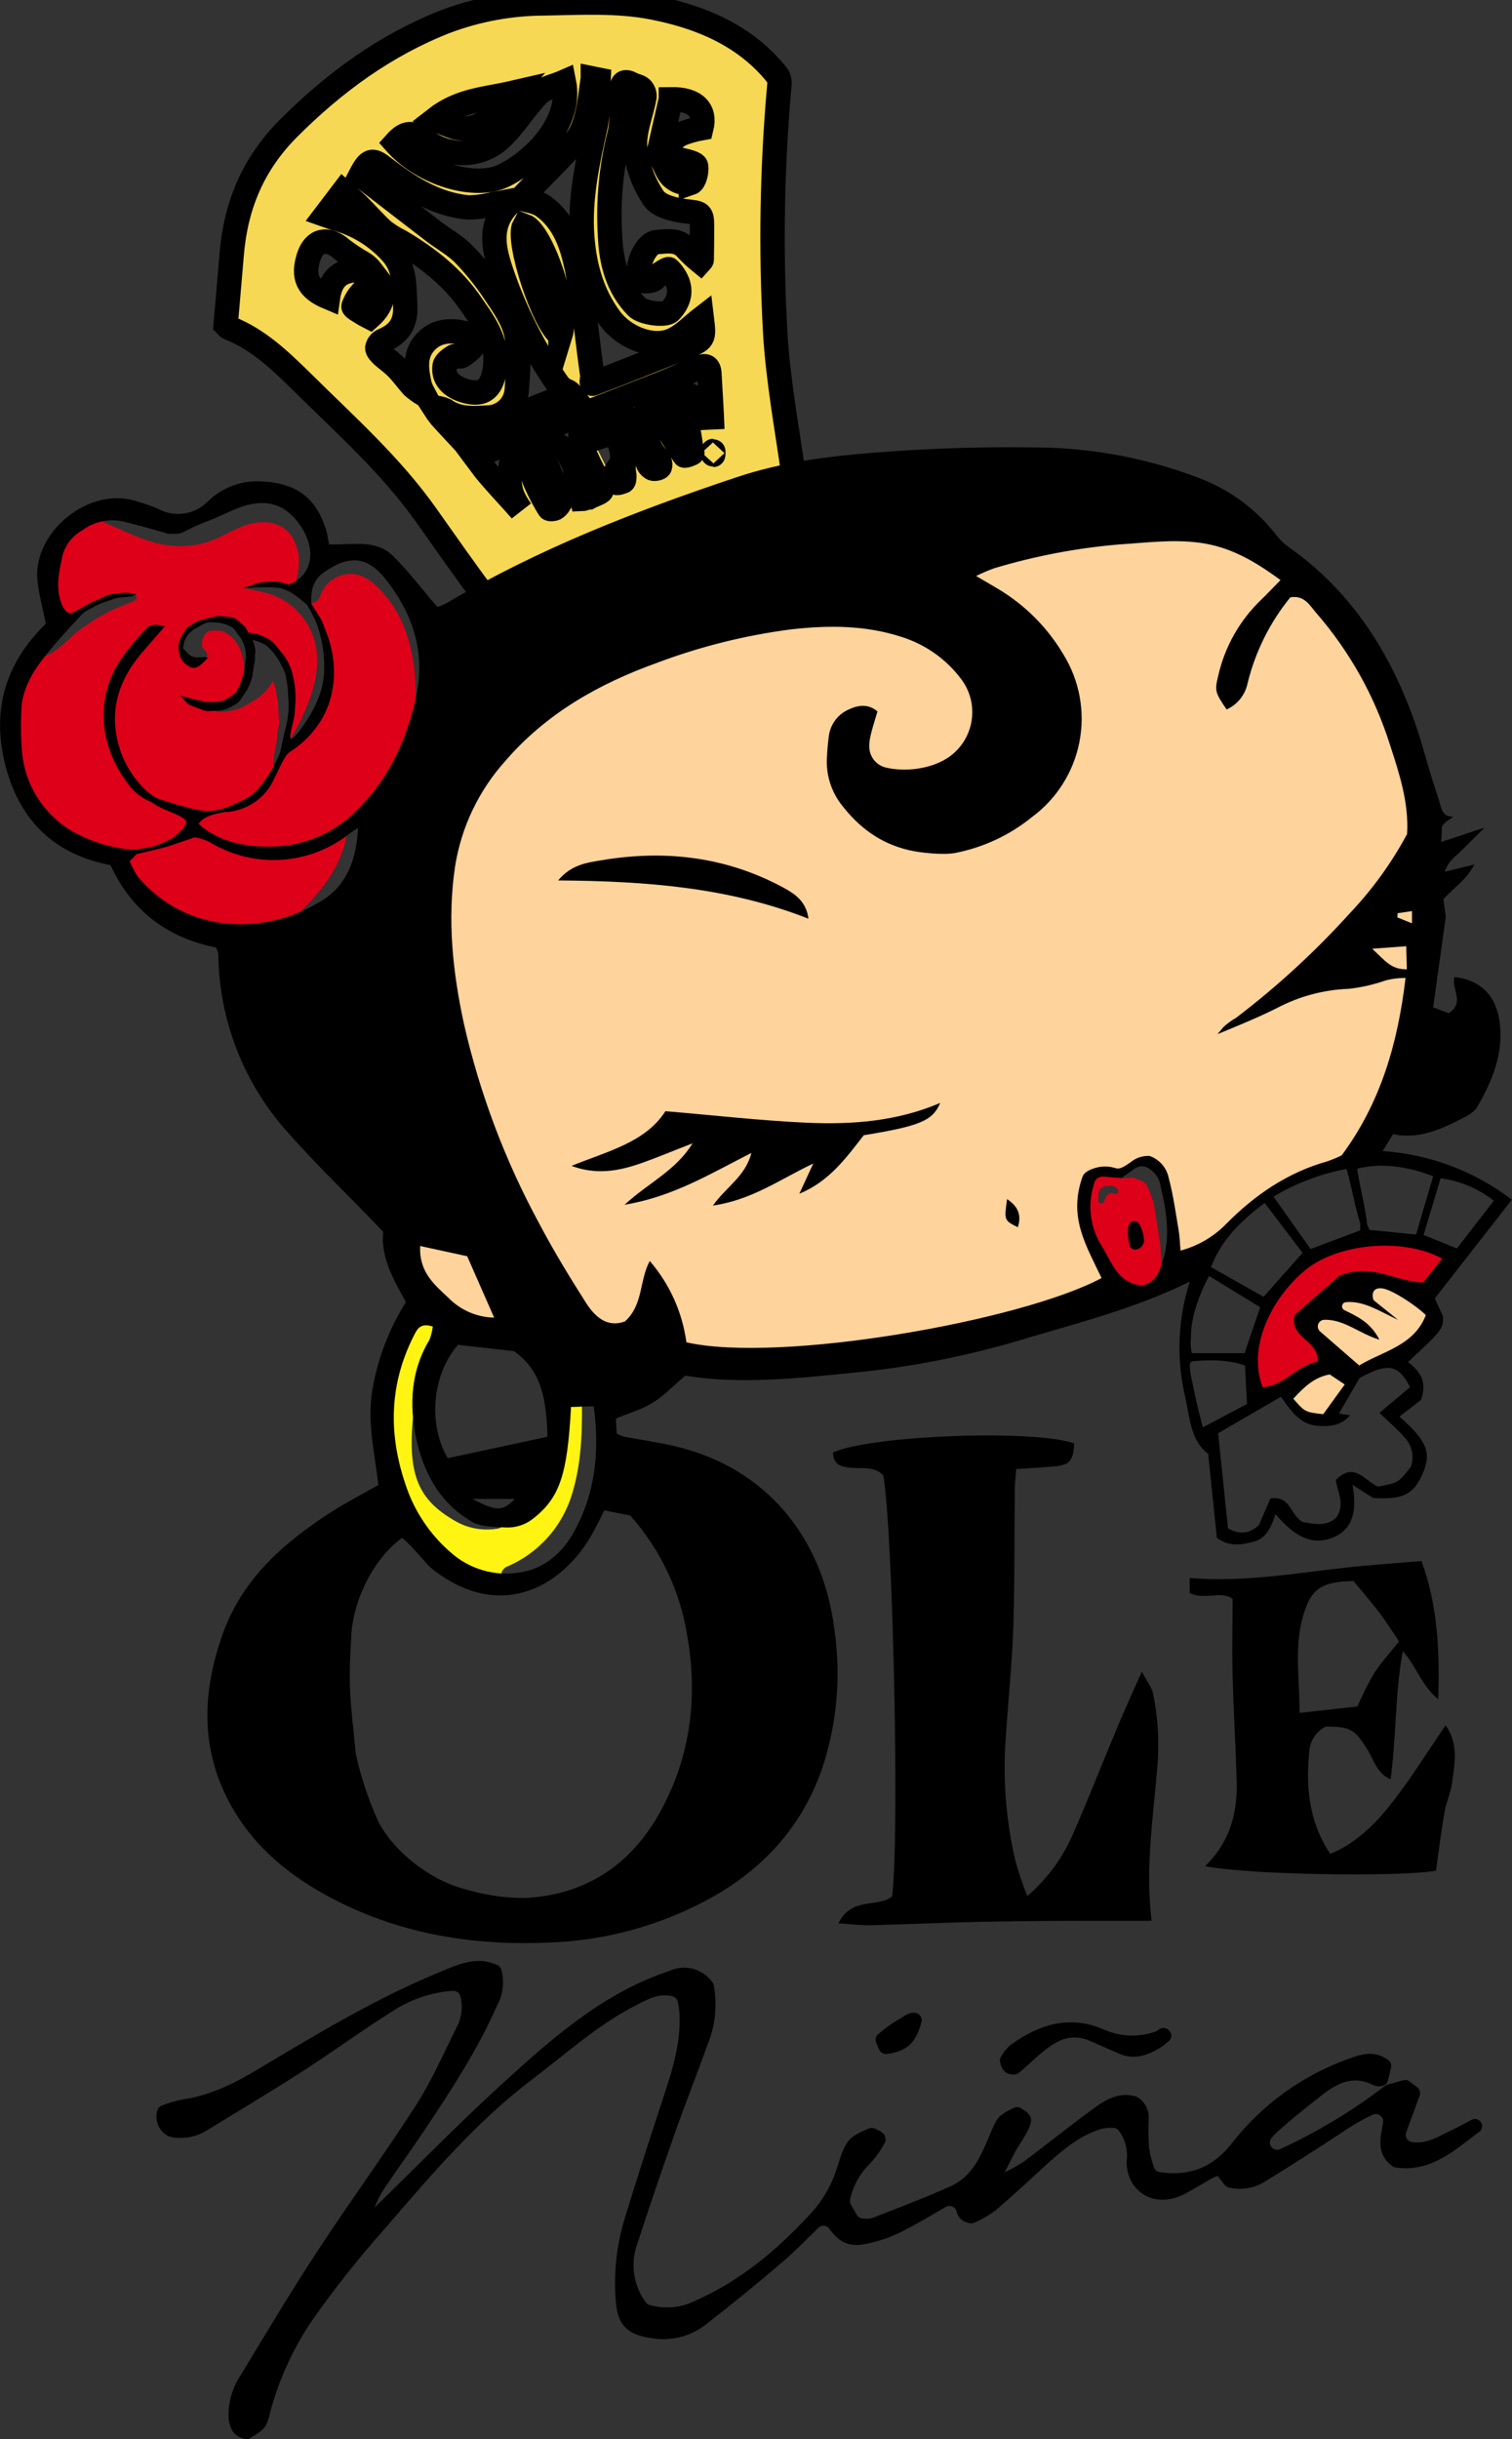 <svg width="62" height="100" viewBox="0 0 62 100" fill="none" xmlns="http://www.w3.org/2000/svg">
<rect x="0" y="0" width="62" height="100" fill="#333333" stroke="none"/>
<g clip-path="url(#clip0_42_135)">
<path d="M21.064 54.69H19.717L17.92 53.346L16.271 50.657L17.47 32.887L31.402 21.687L46.532 20.043L52.227 22.432L55.522 25.867L57.17 29.302L58.069 32.289L58.518 39.159L57.17 44.535L56.121 47.074L55.075 47.645L53.502 48.122L51.517 49.352L49.874 50.919L48.781 51.601L48.096 51.669L47.959 49.352L47.344 47.645L46.66 47.577L45.77 48.054L44.812 48.122L44.401 48.395L44.265 49.352L45.358 52.351L45.702 53.101L40.022 54.603L34.343 55.898L28.32 55.626L21.064 54.69Z" fill="#FED39C"/>
<path d="M52.763 56.846L54.214 56.099L54.435 55.661L53.377 54.299L53.818 53.509L55.844 52.501L58.001 53.027L58.883 53.948L58.573 54.738L57.253 55.661L55.624 56.274L54.524 58.074L54.083 58.249L53.159 57.854L52.763 56.846Z" fill="#FED39C"/>
<path d="M54.462 56.082L52.434 56.988L51.455 57.267L51.245 55.594L51.595 54.269L52.434 52.805L53.763 51.411L55.861 50.784L57.889 50.853L59.218 51.341L59.567 51.69L58.658 52.875H57.889L55.721 52.596L53.623 53.921L53.413 54.409L54.672 55.594L54.462 56.082Z" fill="#DE0018"/>
<path d="M47.624 51.755L47.577 51.05C47.577 50.999 47.42 49.994 47.336 49.483C47.276 49.171 47.169 48.87 47.018 48.591C46.891 48.38 46.723 48.39 46.505 48.289H46.492C46.472 48.288 46.453 48.284 46.435 48.276L45.916 48.319C45.752 48.203 45.55 48.154 45.352 48.183L45.14 48.076L44.896 48.209L44.702 48.342C44.549 48.418 44.591 48.606 44.553 48.764L44.466 49.102C44.466 49.134 44.443 49.525 44.441 49.552L44.485 49.863C44.483 49.921 44.49 49.979 44.504 50.036L44.814 51.164C44.826 51.211 44.845 51.255 44.869 51.297L45.625 52.607C45.682 52.699 45.765 52.772 45.863 52.818L46.149 52.962C46.23 53.002 46.321 53.023 46.412 53.02C46.503 53.018 46.593 52.994 46.672 52.949L47.249 52.63C47.318 52.593 47.378 52.541 47.425 52.479C47.473 52.417 47.507 52.345 47.524 52.269L47.607 51.914C47.62 51.862 47.625 51.809 47.624 51.755ZM45.81 48.925C45.8 48.935 45.788 48.943 45.775 48.948C45.762 48.953 45.748 48.956 45.734 48.956C45.721 48.956 45.707 48.953 45.694 48.948C45.681 48.943 45.669 48.935 45.659 48.925L45.647 48.914H45.63H45.594H45.558L45.515 48.927C45.498 48.94 45.505 48.927 45.515 48.927L45.494 48.937L45.456 48.959L45.439 48.969L45.42 48.988C45.407 48.988 45.397 49.011 45.386 49.022L45.371 49.039C45.354 49.064 45.341 49.09 45.327 49.115V49.134C45.327 49.134 45.297 49.214 45.303 49.178C45.295 49.213 45.279 49.246 45.257 49.273C45.257 49.322 45.197 49.337 45.147 49.339C45.118 49.338 45.092 49.327 45.072 49.307C45.052 49.288 45.041 49.261 45.041 49.233C45.033 49.138 45.033 49.041 45.041 48.946C45.053 48.859 45.095 48.778 45.159 48.718C45.228 48.658 45.314 48.623 45.405 48.616C45.425 48.615 45.445 48.615 45.464 48.616C45.481 48.614 45.498 48.614 45.515 48.616C45.578 48.614 45.641 48.627 45.699 48.654C45.756 48.68 45.806 48.719 45.846 48.769C45.853 48.78 45.857 48.792 45.859 48.805C45.861 48.819 45.86 48.832 45.856 48.844C45.854 48.86 45.849 48.874 45.841 48.887C45.833 48.9 45.822 48.912 45.81 48.92V48.925Z" fill="#DE0018"/>
<path d="M17.89 26.866L17.547 25.994C17.66 26.389 17.745 26.791 17.801 27.198L17.89 26.866Z" fill="#DE0018"/>
<path d="M13.296 22.996C13.521 22.865 13.768 22.773 14.025 22.724L13.711 22.701L13.397 22.631C13.366 22.665 13.331 22.695 13.293 22.722C13.298 22.815 13.298 22.905 13.296 22.996Z" fill="#DE0018"/>
<path d="M16 23.408L15.531 22.836L15.046 22.8C15.402 22.936 15.726 23.143 16 23.408Z" fill="#DE0018"/>
<path d="M17.034 28.751C17.104 27.289 16.792 25.603 15.826 24.45C15.438 23.987 14.927 23.47 14.273 23.535C14.015 23.558 13.769 23.655 13.566 23.814C13.362 23.974 13.21 24.189 13.126 24.433C13.103 24.522 13.049 24.6 12.975 24.654C12.9 24.707 12.809 24.734 12.717 24.729C12.925 24.995 13.09 25.292 13.207 25.609C13.508 26.391 13.63 28.277 12.783 29.644C12.639 29.875 11.778 30.504 11.92 30.278C12.579 29.182 13.145 27.79 12.98 26.651C12.906 26.114 12.679 25.609 12.325 25.197C11.972 24.785 11.507 24.483 10.986 24.327C10.725 24.26 10.236 24.152 10.015 24.116C9.966 24.116 11.852 23.856 12.293 24.327C12.294 24.289 12.3 24.252 12.31 24.215C12.239 24.169 12.185 24.102 12.156 24.022C12.127 23.943 12.126 23.856 12.151 23.776C12.182 23.666 12.207 23.555 12.225 23.442C12.225 23.417 12.225 23.391 12.238 23.366C12.251 23.341 12.238 23.349 12.238 23.341C12.238 23.279 12.251 23.218 12.255 23.157C12.262 23.023 12.262 22.888 12.255 22.753C12.221 22.648 12.195 22.54 12.177 22.43C12.158 22.397 12.143 22.362 12.13 22.327C11.78 21.336 10.744 21.245 9.901 21.596C9.324 21.83 8.9 22.139 8.265 22.287C6.451 22.709 5.264 21.746 3.634 21.165L2.456 21.828L1.984 23.172L2.331 25.658L0.848 27.942L0.504 30.419L1.244 32.974L2.66 34.317L4.681 35.056L5.953 36.869L9.39 38.684L11.793 38.293C11.63 38.276 11.498 38.081 11.655 37.946C12.927 36.909 14.075 35.623 14.266 33.933C14.27 33.873 14.297 33.818 14.341 33.779C14.386 33.739 14.444 33.718 14.504 33.721C14.535 33.698 14.572 33.684 14.611 33.681C14.65 33.678 14.689 33.686 14.724 33.703C14.759 33.721 14.788 33.747 14.809 33.78C14.829 33.813 14.84 33.851 14.841 33.89C14.872 34.833 14.453 35.764 13.934 36.533C13.476 37.215 12.829 37.697 12.204 38.223L12.289 38.208L14.243 36.73L16.398 32.363L16.523 31.902C16.473 31.852 16.438 31.79 16.421 31.721C16.404 31.653 16.407 31.581 16.428 31.514C16.773 30.63 16.977 29.698 17.034 28.751ZM5.544 24.598C5.534 24.614 5.519 24.627 5.501 24.634C5.12 24.796 4.726 24.942 4.357 25.132C4.03 25.31 3.713 25.508 3.41 25.724C2.871 26.087 2.477 26.649 1.863 26.896C1.742 26.945 1.689 26.761 1.793 26.7C1.801 26.635 1.822 26.573 1.854 26.516C1.869 26.497 1.886 26.482 1.901 26.463C1.896 26.452 1.892 26.441 1.892 26.429C1.891 26.417 1.893 26.405 1.896 26.394C1.9 26.383 1.907 26.372 1.915 26.363C1.923 26.355 1.932 26.347 1.943 26.343C1.994 26.317 2.043 26.288 2.092 26.26C2.14 26.233 2.183 26.178 2.232 26.14C2.562 25.675 2.982 25.282 3.467 24.982C3.993 24.679 4.572 24.478 5.173 24.388C5.2 24.383 5.228 24.389 5.251 24.403C5.302 24.39 5.351 24.376 5.404 24.365C5.421 24.362 5.438 24.363 5.454 24.368C5.47 24.373 5.485 24.383 5.497 24.395H5.523C5.546 24.398 5.567 24.41 5.583 24.427C5.599 24.443 5.609 24.465 5.611 24.488C5.613 24.511 5.608 24.534 5.596 24.554C5.584 24.574 5.565 24.589 5.544 24.598ZM11.715 30.738C11.708 30.764 11.697 30.789 11.681 30.81C11.665 30.831 11.644 30.849 11.621 30.862C11.598 30.875 11.572 30.884 11.546 30.887C11.519 30.89 11.492 30.888 11.467 30.88C11.441 31.034 11.429 31.189 11.416 31.343C11.415 31.37 11.404 31.397 11.384 31.417C11.364 31.436 11.338 31.448 11.31 31.448C11.282 31.448 11.255 31.437 11.235 31.417C11.215 31.398 11.204 31.371 11.204 31.343C11.216 31.085 11.254 30.828 11.316 30.578C11.345 30.418 11.366 30.256 11.378 30.094C11.395 29.952 11.42 29.811 11.452 29.672C11.409 29.34 11.433 29 11.378 28.67C11.354 28.535 11.331 28.402 11.302 28.269C11.279 28.146 11.241 28.026 11.187 27.912C11.019 28.235 10.766 28.506 10.456 28.698C10.399 28.732 10.339 28.761 10.28 28.791C9.88 29.075 9.393 29.212 8.903 29.177C8.767 29.177 8.767 28.966 8.903 28.966C8.989 28.971 9.076 28.971 9.163 28.966C9.151 28.953 9.142 28.938 9.137 28.921C9.133 28.903 9.133 28.885 9.138 28.868C9.143 28.851 9.152 28.836 9.164 28.823C9.177 28.811 9.193 28.802 9.21 28.797C9.242 28.797 9.271 28.776 9.301 28.765C9.513 28.52 9.814 28.343 9.981 28.047C9.991 28.03 10.005 28.017 10.023 28.008C10.04 27.999 10.06 27.995 10.079 27.996C10.099 27.998 10.117 28.005 10.133 28.016C10.149 28.028 10.161 28.044 10.168 28.062C10.214 27.971 10.254 27.876 10.286 27.779L10.299 27.722C10.267 27.735 10.233 27.741 10.198 27.738C10.164 27.735 10.131 27.724 10.102 27.705C10.073 27.687 10.049 27.662 10.032 27.632C10.015 27.602 10.006 27.568 10.005 27.534C10.03 26.94 9.829 26.3 9.301 25.966C9.251 25.934 9.198 25.906 9.142 25.884C9.112 25.873 9.08 25.865 9.049 25.859H9.006C8.899 25.847 8.791 25.847 8.684 25.859C8.634 25.864 8.583 25.872 8.534 25.884C8.449 25.946 8.381 26.028 8.335 26.123C8.287 26.239 8.273 26.366 8.292 26.49C8.292 26.49 8.292 26.49 8.292 26.503C8.316 26.541 8.337 26.579 8.362 26.617C8.388 26.655 8.362 26.638 8.362 26.647C8.408 26.665 8.446 26.698 8.469 26.74C8.493 26.782 8.502 26.832 8.493 26.88C8.485 26.928 8.46 26.971 8.423 27.003C8.386 27.035 8.339 27.053 8.29 27.054C8.092 27.064 7.896 27.011 7.729 26.904C7.672 26.904 7.618 26.882 7.579 26.843C7.539 26.803 7.517 26.749 7.517 26.693C7.517 26.587 7.517 26.482 7.517 26.374C7.525 26.234 7.571 26.099 7.65 25.983C7.675 25.948 7.709 25.92 7.748 25.901C7.767 25.876 7.784 25.852 7.805 25.829C7.991 25.606 8.25 25.457 8.536 25.407C8.753 25.372 8.975 25.38 9.189 25.43C9.207 25.426 9.226 25.427 9.244 25.432C9.262 25.438 9.279 25.447 9.293 25.459C9.482 25.51 9.659 25.598 9.814 25.717C9.969 25.836 10.098 25.985 10.195 26.154C10.202 26.131 10.216 26.111 10.235 26.097C10.254 26.082 10.277 26.075 10.301 26.075C10.325 26.075 10.348 26.082 10.368 26.097C10.387 26.111 10.401 26.131 10.407 26.154C10.418 26.182 10.422 26.212 10.433 26.239C10.444 26.233 10.457 26.23 10.471 26.23C10.484 26.23 10.497 26.233 10.509 26.239H10.522C10.534 26.228 10.548 26.221 10.564 26.218C10.579 26.215 10.596 26.217 10.611 26.222C10.668 26.242 10.724 26.268 10.776 26.3C10.855 26.327 10.937 26.347 11.02 26.359H11.073C11.109 26.36 11.145 26.37 11.176 26.389L11.219 26.421C11.239 26.44 11.255 26.464 11.266 26.49C11.277 26.516 11.283 26.544 11.282 26.573C11.282 26.6 11.276 26.628 11.265 26.653C11.265 26.653 11.265 26.653 11.265 26.67C11.266 26.678 11.266 26.685 11.265 26.693C11.457 26.845 11.604 27.047 11.689 27.276C11.702 27.272 11.716 27.271 11.729 27.273C11.743 27.274 11.756 27.278 11.768 27.284C11.779 27.291 11.79 27.3 11.798 27.31C11.807 27.321 11.813 27.333 11.816 27.346C11.832 27.38 11.838 27.418 11.833 27.455C11.829 27.492 11.815 27.527 11.793 27.557C11.816 27.637 11.837 27.716 11.857 27.792C11.858 27.798 11.858 27.804 11.857 27.811C11.876 27.885 11.891 27.959 11.903 28.022C11.993 28.476 12.002 28.942 11.929 29.399C11.893 29.632 11.825 29.855 11.8 30.09C11.789 30.308 11.761 30.525 11.715 30.738Z" fill="#DE0018"/>
<path d="M9.422 20.597L9.062 20.685L8.604 20.932C8.875 20.842 9.144 20.721 9.422 20.597Z" fill="#DE0018"/>
<path d="M20.6 64.821C20.544 64.724 20.528 64.609 20.557 64.501C20.586 64.393 20.656 64.301 20.753 64.244C21.407 63.972 21.991 63.557 22.462 63.029C22.933 62.502 23.279 61.875 23.474 61.196C23.881 59.846 23.883 58.408 23.857 57.007L23.183 56.468L22.94 57.197L22.899 58.777L22.656 60.678L21.069 62.218L20.751 62.269C20.748 62.36 20.716 62.447 20.66 62.518C20.604 62.589 20.527 62.64 20.439 62.664C19.861 62.771 19.263 62.679 18.744 62.402C16.977 61.422 16.625 60.262 17.036 57.222C17.055 57.079 17.248 57.026 17.373 57.011L18.013 54.32L17.239 53.792L16.589 54.523L15.978 55.579L15.491 58.699L15.775 60.279L16.623 62.508L18.127 64.09L19.399 64.696L20.696 64.937C20.657 64.904 20.625 64.865 20.6 64.821Z" fill="#FFF412"/>
<path d="M24.707 58.173C24.707 58.434 24.699 58.694 24.682 58.953C24.612 60.169 24.417 61.403 23.862 62.499C23.287 63.608 22.343 64.483 21.191 64.973C21.159 64.988 21.125 64.998 21.09 65.005L21.162 65.02L22.747 64.331L23.885 63.074L24.292 61.614L24.862 59.466L24.707 58.173Z" fill="#FFF412"/>
<path d="M18.581 61.283L17.858 60.157L17.504 58.179C17.265 58.921 17.472 59.76 17.879 60.442C18.068 60.757 18.305 61.04 18.581 61.283Z" fill="#FFF412"/>
<path d="M32.542 19.49C32.27 17.548 31.906 15.609 31.789 13.659C31.598 10.251 31.656 6.833 31.963 3.433C31.971 3.304 31.934 3.176 31.859 3.072C30.556 1.447 28.714 0.689 26.773 0.308C25.332 0.025 23.806 0.112 22.323 0.139C20.942 0.143 19.572 0.394 18.28 0.879C15.798 1.851 13.711 3.38 11.831 5.26C10.373 6.724 9.665 8.429 9.5 10.438C9.42 11.407 9.335 12.354 9.254 13.309C9.301 13.355 9.339 13.423 9.396 13.444C10.596 13.915 11.492 14.787 12.376 15.651C14.154 17.415 16.04 19.084 17.491 21.144C18.265 22.242 19.038 23.339 19.835 24.418C19.897 24.484 19.974 24.535 20.06 24.564C20.145 24.593 20.237 24.601 20.327 24.587C20.988 24.291 21.598 23.909 22.272 23.626C23.823 22.967 25.372 22.289 26.96 21.725C28.655 21.12 30.399 20.62 32.135 20.119C32.537 20.014 32.595 19.857 32.542 19.49ZM27.509 4.069C28.513 4.052 28.945 4.514 28.761 5.256C28.454 5.311 28.155 5.399 27.867 5.518C27.639 5.677 27.431 5.865 27.25 6.075L27.061 6.035C27.212 5.374 27.362 4.711 27.509 4.071V4.069ZM28.331 7.497C28.199 7.517 28.064 7.508 27.936 7.472C27.808 7.436 27.689 7.372 27.587 7.286C27.375 7.117 27.295 6.815 27.123 6.509C27.393 6.504 27.663 6.52 27.93 6.555C28.142 6.601 28.52 6.686 28.543 6.806C28.583 7.03 28.477 7.449 28.331 7.499V7.497ZM25.392 5.533C25.544 4.958 25.481 4.322 25.489 3.714C25.489 3.367 25.616 3.291 25.913 3.452C26.04 3.519 26.205 3.536 26.303 3.629C26.347 3.676 26.381 3.732 26.403 3.793C26.424 3.855 26.432 3.92 26.426 3.984C26.299 4.681 25.989 5.385 26.044 6.061C26.129 6.798 26.388 7.505 26.801 8.122C27.013 8.441 27.61 8.596 28.058 8.653C28.78 8.746 28.789 8.684 28.787 9.424C28.787 9.834 28.782 10.243 28.774 10.653C28.774 10.678 28.736 10.702 28.712 10.729C28.519 10.572 28.337 10.402 28.166 10.22C27.824 9.798 27.367 9.893 26.934 9.924C26.432 9.96 25.983 11.093 26.318 11.486C26.381 11.562 26.619 11.53 26.759 11.486C26.862 11.454 26.93 11.316 27.03 11.249C27.129 11.181 27.394 11.006 27.424 11.038C27.582 11.193 27.707 11.379 27.788 11.585C27.954 12.033 27.788 12.43 27.481 12.755C27.295 12.966 26.352 12.829 26.116 12.588C25.313 11.769 25.057 10.733 25.014 9.646C24.93 8.264 25.058 6.878 25.392 5.535V5.533ZM24.309 3.219L24.542 3.266C24.508 3.9 24.559 4.557 24.423 5.167C24.095 6.646 23.762 8.125 23.872 9.673C23.961 10.907 24.275 12.05 25.014 13.053C25.604 13.851 26.763 14.295 27.557 13.951C28.015 13.752 28.382 13.347 28.778 13.042C28.884 13.913 28.884 13.921 28.06 14.253C26.917 14.711 25.453 15.296 24.3 15.732C24.222 15.761 24.3 15.478 24.288 15.389C24.076 13.925 23.955 12.442 23.652 10.998C23.459 10.053 23.141 9.077 22.287 8.463C22.003 8.251 21.603 8.218 21.357 8.137C21.992 7.474 22.715 6.758 23.404 6.025C24.131 5.254 24.158 4.21 24.309 3.222V3.219ZM22.982 13.739C22.287 13.287 21.174 9.85 21.499 9.251C22.228 9.519 23.294 12.73 22.982 13.742V13.739ZM20.98 3.817C20.312 4.593 19.829 5.49 18.67 5.226C18.386 5.134 18.109 5.019 17.843 4.884C18.86 4.088 19.907 4.064 20.98 3.817ZM17.447 5.769C18.364 6.43 19.632 6.468 20.479 5.712C21.085 5.173 21.505 4.428 22.079 3.845C22.325 3.595 22.751 3.526 23.126 3.361C23.463 5.03 21.901 6.57 20.689 7.182C19.477 7.795 17.328 7.111 16.218 5.86C16.627 5.404 16.911 5.383 17.447 5.769ZM13.452 12.187C12.605 11.832 12.393 11.342 12.664 10.512C12.901 9.812 13.452 9.713 14.027 10.229C14.306 10.442 14.6 10.635 14.906 10.807C15.032 10.891 15.143 10.996 15.235 11.116C14.328 10.985 13.605 11.103 13.452 12.187ZM15.165 13.002C15.061 12.947 14.97 12.907 14.887 12.854C14.745 12.759 14.48 12.622 14.495 12.561C14.564 12.36 14.674 12.176 14.817 12.02C14.982 11.809 15.173 11.636 15.353 11.445C15.836 11.83 15.768 12.464 15.165 13.002ZM17.398 14.084C16.974 14.593 17.082 15.208 17.214 15.801C17.259 15.928 17.314 16.052 17.377 16.171C17.218 16.074 17.067 15.965 16.926 15.844C16.714 15.609 16.527 15.345 16.309 15.117C16.091 14.889 15.894 14.762 15.682 14.576C15.593 14.489 15.47 14.365 15.47 14.263C15.482 14.199 15.509 14.139 15.549 14.087C15.588 14.034 15.64 13.992 15.699 13.963C16.334 13.699 16.65 13.285 16.616 12.556C16.58 11.775 16.631 10.989 16.057 10.362C15.447 9.684 14.654 9.197 13.772 8.959C13.658 8.927 13.548 8.883 13.348 8.813L14.069 7.865C14.296 8.065 14.493 8.228 14.675 8.408C15.025 8.756 15.349 9.132 15.713 9.464C15.931 9.632 16.164 9.778 16.411 9.899C17.561 10.581 18.602 11.397 19.348 12.514C19.92 13.33 20.505 14.153 20.265 15.273C20.132 15.922 19.827 16.201 19.18 16.055C18.612 15.922 18.144 15.582 18.233 14.998C18.256 14.851 18.466 14.711 18.617 14.612C18.695 14.559 18.865 14.644 18.939 14.591C19.127 14.46 19.363 14.31 19.422 14.118C19.458 14.006 19.21 13.695 19.045 13.657C18.437 13.505 17.822 13.568 17.398 14.084ZM18.072 17.088C17.975 16.966 17.885 16.84 17.801 16.71C17.954 16.718 18.105 16.755 18.246 16.817C18.814 17.212 19.45 17.147 20.077 17.115C20.367 17.09 20.639 16.963 20.843 16.755C21.048 16.548 21.171 16.275 21.192 15.985C21.238 15.223 21.321 14.432 21.17 13.699C21.047 13.099 20.647 12.537 20.293 12.009C19.919 11.443 19.494 10.911 19.021 10.423C18.663 10.06 18.201 9.806 17.801 9.506C16.784 8.725 15.775 7.947 14.785 7.182C15.122 6.534 15.271 6.519 15.694 6.844C16.739 7.651 17.837 8.378 19.202 8.505C19.554 8.5 19.904 8.452 20.244 8.363C20.456 8.329 20.668 8.285 21.013 8.222C20.017 9.109 20.217 10.072 20.515 11.012C21.077 12.707 21.88 14.313 22.899 15.78C22.95 15.838 23.005 15.892 23.063 15.943C23.113 16 23.3 16.019 23.395 16.137C21.88 16.748 20.259 17.381 18.863 17.943C18.553 17.61 18.307 17.352 18.072 17.088ZM22.753 20.846C22.7 20.869 22.541 20.892 22.518 20.846C22.32 20.528 22.144 20.198 21.99 19.857C21.793 19.456 21.755 19.069 22.219 19.069C22.431 19.069 22.501 19.215 22.622 19.545C22.754 19.908 22.859 20.281 22.936 20.66C22.891 20.736 22.828 20.8 22.753 20.846ZM24.523 18.463C24.497 18.382 24.494 18.296 24.514 18.213C24.534 18.131 24.577 18.056 24.637 17.996C24.674 17.945 24.724 17.903 24.781 17.875C24.838 17.847 24.902 17.833 24.966 17.836C25.04 17.832 25.113 17.85 25.176 17.888C25.24 17.925 25.291 17.981 25.324 18.047C25.334 18.059 25.343 18.073 25.351 18.087C25.414 18.197 25.458 18.317 25.483 18.442C25.5 18.535 25.508 18.628 25.519 18.723C25.519 18.755 25.519 18.788 25.536 18.822C25.553 18.898 25.548 18.972 25.561 19.046C25.574 19.12 25.561 19.257 25.582 19.352C25.604 19.447 25.623 19.716 25.548 19.737C25.474 19.758 25.29 19.842 25.243 19.777C25.197 19.711 24.989 19.388 24.94 19.308C24.94 19.308 24.83 19.08 24.824 19.076M28.062 18.672C27.85 18.347 27.638 18.017 27.426 17.665C27.254 17.358 27.293 16.895 27.727 16.895C28.047 16.895 28.132 17.217 28.176 17.424C28.276 17.804 28.301 18.182 28.388 18.569C28.397 18.59 28.085 18.71 28.062 18.676V18.672ZM27.93 16.076C27.318 15.884 26.5 16.469 26.447 17.107C26.405 17.415 26.433 17.729 26.527 18.025C26.621 18.322 26.78 18.594 26.992 18.822C27.027 18.866 27.052 18.917 27.063 18.973C27.075 19.027 27.074 19.084 27.059 19.139C27.04 19.196 26.848 19.24 26.771 19.213C26.722 19.19 26.678 19.158 26.642 19.118C26.605 19.078 26.577 19.031 26.559 18.98C26.39 18.516 26.269 18.03 26.072 17.576C25.854 17.048 25.476 16.927 24.582 17.111C24.158 17.193 23.775 17.468 23.798 17.935C23.828 18.552 24.461 19.492 24.667 20.077C24.705 20.189 24.385 20.263 24.148 20.392C24.078 20.392 23.936 20.457 23.866 20.459C23.775 20.071 23.701 19.678 23.592 19.291C23.277 18.144 22.361 17.764 21.329 18.393C21.107 18.584 20.967 18.852 20.937 19.143C20.827 19.929 20.927 20.299 21.361 20.926C20.84 20.332 20.554 20.045 20.039 19.447C19.854 19.236 19.693 18.995 19.481 18.714C19.992 18.503 20.45 18.319 20.912 18.14C22.916 17.36 24.925 16.585 26.928 15.799C27.506 15.573 28.077 15.324 28.647 15.077C28.912 14.963 29.07 14.986 29.09 15.32C29.13 16.082 29.183 16.843 29.21 17.605C29.189 17.247 29.053 16.906 28.823 16.631C28.592 16.355 28.28 16.161 27.93 16.076Z" fill="#F6D854"/>
<path d="M24.523 18.463C24.497 18.382 24.494 18.296 24.514 18.213C24.534 18.131 24.577 18.056 24.637 17.996C24.674 17.945 24.724 17.903 24.781 17.875C24.838 17.847 24.902 17.833 24.966 17.836C25.04 17.832 25.113 17.85 25.176 17.888C25.24 17.925 25.291 17.981 25.324 18.047C25.334 18.059 25.343 18.073 25.351 18.087C25.414 18.197 25.458 18.317 25.483 18.442C25.5 18.535 25.508 18.628 25.519 18.723C25.519 18.755 25.519 18.788 25.536 18.822C25.553 18.898 25.548 18.972 25.561 19.046C25.574 19.12 25.561 19.257 25.582 19.352C25.604 19.447 25.623 19.716 25.548 19.737C25.474 19.758 25.29 19.842 25.243 19.777C25.197 19.711 24.989 19.388 24.94 19.308C24.94 19.308 24.83 19.08 24.824 19.076M32.542 19.49C32.27 17.548 31.906 15.609 31.789 13.659C31.598 10.251 31.656 6.833 31.963 3.433C31.971 3.304 31.934 3.176 31.859 3.072C30.556 1.447 28.714 0.689 26.773 0.308C25.332 0.025 23.806 0.112 22.323 0.139C20.942 0.143 19.572 0.394 18.28 0.879C15.798 1.851 13.711 3.38 11.831 5.26C10.373 6.724 9.665 8.429 9.5 10.438C9.42 11.407 9.335 12.354 9.254 13.309C9.301 13.355 9.339 13.423 9.396 13.444C10.596 13.915 11.492 14.787 12.376 15.651C14.154 17.415 16.04 19.084 17.491 21.144C18.265 22.242 19.038 23.339 19.835 24.418C19.897 24.484 19.974 24.535 20.06 24.564C20.145 24.593 20.237 24.601 20.327 24.587C20.988 24.291 21.598 23.909 22.272 23.626C23.823 22.967 25.372 22.289 26.96 21.725C28.655 21.12 30.399 20.62 32.135 20.119C32.537 20.014 32.595 19.857 32.542 19.49ZM27.509 4.069C28.513 4.052 28.945 4.514 28.761 5.256C28.454 5.311 28.155 5.399 27.867 5.518C27.639 5.677 27.431 5.865 27.25 6.075L27.061 6.035C27.212 5.374 27.362 4.711 27.509 4.071V4.069ZM28.331 7.497C28.199 7.517 28.064 7.508 27.936 7.472C27.808 7.436 27.689 7.372 27.587 7.286C27.375 7.117 27.295 6.815 27.123 6.509C27.393 6.504 27.663 6.52 27.93 6.555C28.142 6.601 28.52 6.686 28.543 6.806C28.583 7.03 28.477 7.449 28.331 7.499V7.497ZM25.392 5.533C25.544 4.958 25.481 4.322 25.489 3.714C25.489 3.367 25.616 3.291 25.913 3.452C26.04 3.519 26.205 3.536 26.303 3.629C26.347 3.676 26.381 3.732 26.403 3.793C26.424 3.855 26.432 3.92 26.426 3.984C26.299 4.681 25.989 5.385 26.044 6.061C26.129 6.798 26.388 7.505 26.801 8.122C27.013 8.441 27.61 8.596 28.058 8.653C28.78 8.746 28.789 8.684 28.787 9.424C28.787 9.834 28.782 10.243 28.774 10.653C28.774 10.678 28.736 10.702 28.712 10.729C28.519 10.572 28.337 10.402 28.166 10.22C27.824 9.798 27.367 9.893 26.934 9.924C26.432 9.96 25.983 11.093 26.318 11.486C26.381 11.562 26.619 11.53 26.759 11.486C26.862 11.454 26.93 11.316 27.03 11.249C27.129 11.181 27.394 11.006 27.424 11.038C27.582 11.193 27.707 11.379 27.788 11.585C27.954 12.033 27.788 12.43 27.481 12.755C27.295 12.966 26.352 12.829 26.116 12.588C25.313 11.769 25.057 10.733 25.014 9.646C24.93 8.264 25.058 6.878 25.392 5.535V5.533ZM24.309 3.219L24.542 3.266C24.508 3.9 24.559 4.557 24.423 5.167C24.095 6.646 23.762 8.125 23.872 9.673C23.961 10.907 24.275 12.05 25.014 13.053C25.604 13.851 26.763 14.295 27.557 13.951C28.015 13.752 28.382 13.347 28.778 13.042C28.884 13.913 28.884 13.921 28.06 14.253C26.917 14.711 25.453 15.296 24.3 15.732C24.222 15.761 24.3 15.478 24.288 15.389C24.076 13.925 23.955 12.442 23.652 10.998C23.459 10.053 23.141 9.077 22.287 8.463C22.003 8.251 21.603 8.218 21.357 8.137C21.992 7.474 22.715 6.758 23.404 6.025C24.131 5.254 24.158 4.21 24.309 3.222V3.219ZM22.982 13.739C22.287 13.287 21.174 9.85 21.499 9.251C22.228 9.519 23.294 12.73 22.982 13.742V13.739ZM20.98 3.817C20.312 4.593 19.829 5.49 18.67 5.226C18.386 5.134 18.109 5.019 17.843 4.884C18.86 4.088 19.907 4.064 20.98 3.817ZM17.447 5.769C18.364 6.43 19.632 6.468 20.479 5.712C21.085 5.173 21.505 4.428 22.079 3.845C22.325 3.595 22.751 3.526 23.126 3.361C23.463 5.03 21.901 6.57 20.689 7.182C19.477 7.795 17.328 7.111 16.218 5.86C16.627 5.404 16.911 5.383 17.447 5.769ZM13.452 12.187C12.605 11.832 12.393 11.342 12.664 10.512C12.901 9.812 13.452 9.713 14.027 10.229C14.306 10.442 14.6 10.635 14.906 10.807C15.032 10.891 15.143 10.996 15.235 11.116C14.328 10.985 13.605 11.103 13.452 12.187ZM15.165 13.002C15.061 12.947 14.97 12.907 14.887 12.854C14.745 12.759 14.48 12.622 14.495 12.561C14.564 12.36 14.674 12.176 14.817 12.02C14.982 11.809 15.173 11.636 15.353 11.445C15.836 11.83 15.768 12.464 15.165 13.002ZM17.398 14.084C16.974 14.593 17.082 15.208 17.214 15.801C17.259 15.928 17.314 16.052 17.377 16.171C17.218 16.074 17.067 15.965 16.926 15.844C16.714 15.609 16.527 15.345 16.309 15.117C16.091 14.889 15.894 14.762 15.682 14.576C15.593 14.489 15.47 14.365 15.47 14.263C15.482 14.199 15.509 14.139 15.549 14.087C15.588 14.034 15.64 13.992 15.699 13.963C16.334 13.699 16.65 13.285 16.616 12.556C16.58 11.775 16.631 10.989 16.057 10.362C15.447 9.684 14.654 9.197 13.772 8.959C13.658 8.927 13.548 8.883 13.348 8.813L14.069 7.865C14.296 8.065 14.493 8.228 14.675 8.408C15.025 8.756 15.349 9.132 15.713 9.464C15.931 9.632 16.164 9.778 16.411 9.899C17.561 10.581 18.602 11.397 19.348 12.514C19.92 13.33 20.505 14.153 20.265 15.273C20.132 15.922 19.827 16.201 19.18 16.055C18.612 15.922 18.144 15.582 18.233 14.998C18.256 14.851 18.466 14.711 18.617 14.612C18.695 14.559 18.865 14.644 18.939 14.591C19.127 14.46 19.363 14.31 19.422 14.118C19.458 14.006 19.21 13.695 19.045 13.657C18.437 13.505 17.822 13.568 17.398 14.084ZM18.072 17.088C17.975 16.966 17.885 16.84 17.801 16.71C17.954 16.718 18.105 16.755 18.246 16.817C18.814 17.212 19.45 17.147 20.077 17.115C20.367 17.09 20.639 16.963 20.843 16.755C21.048 16.548 21.171 16.275 21.191 15.985C21.238 15.223 21.321 14.432 21.17 13.699C21.047 13.099 20.647 12.537 20.293 12.009C19.919 11.443 19.494 10.911 19.021 10.423C18.663 10.06 18.201 9.806 17.801 9.506C16.784 8.725 15.775 7.947 14.785 7.182C15.122 6.534 15.271 6.519 15.694 6.844C16.739 7.651 17.837 8.378 19.202 8.505C19.554 8.5 19.904 8.452 20.244 8.363C20.456 8.329 20.668 8.285 21.013 8.222C20.017 9.109 20.217 10.072 20.515 11.012C21.077 12.707 21.88 14.313 22.899 15.78C22.95 15.838 23.005 15.892 23.063 15.943C23.113 16 23.3 16.019 23.395 16.137C21.88 16.748 20.259 17.381 18.863 17.943C18.553 17.61 18.307 17.352 18.072 17.088ZM22.753 20.846C22.7 20.869 22.541 20.892 22.518 20.846C22.32 20.528 22.144 20.198 21.99 19.857C21.793 19.456 21.755 19.069 22.219 19.069C22.431 19.069 22.501 19.215 22.622 19.545C22.754 19.908 22.859 20.281 22.936 20.66C22.891 20.736 22.828 20.8 22.753 20.846ZM28.062 18.672C27.85 18.347 27.638 18.017 27.426 17.665C27.254 17.358 27.293 16.895 27.727 16.895C28.047 16.895 28.132 17.217 28.176 17.424C28.276 17.804 28.301 18.182 28.388 18.569C28.397 18.59 28.085 18.71 28.062 18.676V18.672ZM27.93 16.076C27.318 15.884 26.5 16.469 26.447 17.107C26.405 17.415 26.433 17.729 26.527 18.025C26.621 18.322 26.78 18.594 26.992 18.822C27.027 18.866 27.052 18.917 27.063 18.973C27.075 19.027 27.074 19.084 27.059 19.139C27.04 19.196 26.848 19.24 26.771 19.213C26.722 19.19 26.678 19.158 26.642 19.118C26.605 19.078 26.577 19.031 26.559 18.98C26.39 18.516 26.269 18.03 26.072 17.576C25.854 17.048 25.476 16.927 24.582 17.111C24.158 17.193 23.775 17.468 23.798 17.935C23.828 18.552 24.461 19.492 24.667 20.077C24.705 20.189 24.385 20.263 24.148 20.392C24.078 20.392 23.936 20.457 23.866 20.459C23.775 20.071 23.701 19.678 23.592 19.291C23.277 18.144 22.361 17.764 21.329 18.393C21.107 18.584 20.967 18.852 20.937 19.143C20.827 19.929 20.927 20.299 21.361 20.926C20.84 20.332 20.554 20.045 20.039 19.447C19.854 19.236 19.693 18.995 19.481 18.714C19.992 18.503 20.45 18.319 20.912 18.14C22.916 17.36 24.925 16.585 26.928 15.799C27.506 15.573 28.077 15.324 28.647 15.077C28.912 14.963 29.07 14.986 29.09 15.32C29.13 16.082 29.183 16.843 29.21 17.605C29.189 17.247 29.053 16.906 28.823 16.631C28.592 16.355 28.28 16.161 27.93 16.076Z" stroke="black" stroke-miterlimit="10"/>
<path d="M29.244 18.649C29.248 18.649 29.251 18.613 29.251 18.569C29.251 18.524 29.248 18.488 29.244 18.488C29.241 18.488 29.238 18.524 29.238 18.569C29.238 18.613 29.241 18.649 29.244 18.649Z" fill="#F6D854" stroke="black" stroke-miterlimit="10"/>
<path d="M60.864 33.941C60.495 34.306 60.133 34.676 59.76 35.033C59.522 35.216 59.34 35.461 59.234 35.741L60.457 35.441C60.152 36.056 59.641 36.362 59.186 36.865L59.285 37.585L58.768 41.299L59.404 41.538C60.093 41.092 59.491 40.523 59.644 40.059C60.639 40.156 61.307 40.754 61.477 41.799C61.688 43.12 61.209 44.294 60.563 45.401C60.436 45.612 60.139 45.764 59.891 45.887C59.044 46.309 58.179 46.717 57.12 46.5L56.696 47.193C58.62 47.321 60.463 48.014 61.994 49.185L58.834 53.234L59.173 53.971C59.173 54.491 59.148 54.529 57.734 55.841C58.207 56.198 58.544 56.627 58.266 57.398L57.385 58.076C58.523 59.088 58.711 59.555 58.33 60.436C57.965 61.268 57.514 61.492 56.306 61.414L55.458 60.873C55.67 62.011 55.428 62.702 54.706 63.015C53.894 63.366 53.167 63.099 52.305 62.079C52.129 62.592 51.938 63.074 51.381 63.214C50.896 63.334 50.413 63.425 49.898 63.049C49.783 61.952 49.664 60.804 49.541 59.605C48.804 59.039 48.791 58.108 48.601 57.282C48.229 55.715 48.294 54.078 48.789 52.545C46.511 53.661 44.201 54.236 41.927 54.916C39.689 55.588 37.39 56.042 35.063 56.272C32.72 56.506 30.365 56.768 28.102 56.399C27.602 56.821 27.21 57.244 26.739 57.525C26.301 57.795 25.782 57.934 25.256 58.158L25.286 58.777C25.385 58.828 25.488 58.87 25.595 58.902C26.286 59.033 26.985 59.13 27.67 59.291C31.423 60.167 33.739 63.036 34.214 66.798C34.489 68.679 34.328 70.597 33.745 72.407C32.961 74.746 31.44 76.493 29.314 77.718C27.193 78.924 24.805 79.587 22.363 79.646C19.238 79.765 16.258 79.249 13.482 77.76C11.668 76.788 10.168 75.481 9.261 73.611C8.216 71.463 8.339 69.266 9.106 67.062C9.901 64.77 11.594 63.273 13.556 62.007C14.173 61.608 14.828 61.272 15.514 60.883C15.37 59.616 15.057 58.361 15.258 57.049C15.469 55.747 15.94 54.501 16.644 53.384C16.144 52.472 15.605 51.553 15.711 50.501C14.41 49.123 13.075 47.864 11.867 46.502C10.017 44.478 8.979 41.846 8.951 39.108C8.931 39.018 8.9 38.931 8.858 38.848C6.921 38.455 5.421 37.401 4.533 35.468C2.202 35.027 0.771 33.611 0.201 31.3C-0.354 29.044 0.265 27.141 1.88 25.569C1.755 24.95 1.594 24.376 1.534 23.791C1.335 21.818 3.687 19.857 5.686 20.578C5.954 20.657 6.219 20.75 6.478 20.856C6.805 21.038 7.183 21.108 7.553 21.053C7.924 20.998 8.265 20.823 8.525 20.554C8.815 20.271 9.161 20.052 9.542 19.911C9.922 19.77 10.328 19.71 10.733 19.737C12.145 19.806 12.967 20.4 13.374 21.737C13.425 21.902 13.444 22.075 13.495 22.318C14.38 22.363 15.374 22.079 16.095 22.774C16.745 23.408 17.29 24.139 17.934 24.887C18.073 24.839 18.207 24.781 18.337 24.714C22.073 22.5 26.091 20.941 30.204 19.566C32.059 18.945 33.976 18.702 35.898 18.554C38.039 18.387 40.194 18.309 42.343 18.343C44.638 18.34 46.915 18.752 49.063 19.559C50.337 20.016 51.456 20.821 52.292 21.883C52.454 22.101 52.649 22.292 52.871 22.449C55.32 24.181 56.886 26.558 57.91 29.321C58.228 30.166 58.455 31.064 58.722 31.934C58.777 32.112 58.974 32.678 59.061 33.005C59.148 33.333 59.26 33.428 59.41 33.462C59.444 33.462 59.601 33.485 59.574 33.504C59.421 33.599 59.131 33.795 59.124 33.911C59.124 34.123 59.112 34.235 59.095 34.516C59.785 34.304 60.317 34.106 60.873 33.933L60.864 33.941ZM54.528 56.348C53.875 56.464 53.449 56.893 53.032 57.345C53.502 57.877 53.496 57.896 54.259 57.979L55.142 56.76L54.507 56.337C54.557 56.312 54.611 56.287 54.538 56.321C54.579 56.261 54.553 56.306 54.528 56.348ZM55.982 50.277C55.795 50.843 55.418 48.504 55.212 47.923C54.156 48.123 53.143 48.508 52.22 49.058L53.742 51.208L55.778 50.441V49.561C55.899 49.833 56.018 50.106 56.157 50.425L58.065 50.613L58.768 48.223C57.768 47.831 56.622 47.653 55.653 47.915C55.702 48.435 56.251 50.619 55.982 50.277ZM55.373 58.023H55.361C55.009 58.446 54.528 58.496 54.032 58.456C53.28 58.397 52.915 57.803 52.525 57.265L49.95 58.76C50.09 60.1 50.224 61.382 50.355 62.66C50.851 62.937 51.26 62.871 51.627 62.516C51.794 62.13 51.953 61.756 52.093 61.435C52.941 61.306 52.894 62.126 53.43 62.404C53.854 62.462 54.371 62.616 54.793 62.221C55.172 61.678 54.846 61.175 54.774 60.683C55.526 59.897 55.973 60.715 56.494 60.949C57.342 60.793 57.342 60.793 57.861 60.123C57.928 59.919 57.938 59.702 57.892 59.493C57.846 59.284 57.745 59.091 57.599 58.934C57.31 58.604 56.973 58.317 56.566 57.924L57.821 56.868C57.336 55.938 56.925 55.858 55.751 56.494L54.903 57.951C55.113 57.989 55.236 58.004 55.373 58.023ZM3.369 24.961L3.454 25.081C3.058 25.517 2.651 25.943 2.27 26.391C1.568 27.219 0.875 28.056 0.871 29.224C0.845 29.78 0.858 30.337 0.909 30.891C0.972 31.512 1.174 32.111 1.5 32.645C1.825 33.179 2.267 33.633 2.791 33.975C3.685 34.524 4.708 34.828 5.758 34.856L5.317 35.308C5.408 35.529 5.518 35.741 5.648 35.941C7.695 38.358 10.945 38.35 13.236 36.901C14.234 36.267 14.62 35.211 14.681 33.943C14.495 34.068 14.404 34.121 14.323 34.184C13.537 34.803 12.582 35.173 11.583 35.246C10.583 35.32 9.585 35.092 8.716 34.594C8.275 34.327 7.749 34.24 7.245 34.351L7.269 34.374L7.65 33.728C7.61 33.398 6.607 33.255 6.133 32.821L6.321 32.684C6.898 32.895 8.097 33.273 8.587 33.25C9.189 33.221 9.504 32.969 9.676 32.999C9.941 33.398 8.525 33.155 8.142 33.781C9.013 34.549 10.117 34.723 11.096 34.708C12.356 34.703 13.568 34.222 14.486 33.362C15.83 32.095 16.578 30.578 17.015 28.799C17.487 26.879 16.998 25.276 15.845 23.786C15.114 22.84 14.38 22.73 13.38 23.398L13.317 23.44C13.163 23.536 13.035 23.667 12.941 23.822C12.848 23.977 12.792 24.151 12.778 24.331C12.754 24.504 12.754 24.679 12.778 24.851L12.675 24.874C12.317 24.545 11.926 24.254 11.507 24.006L11.492 24.023L11.602 24.01C11.877 23.98 12.134 23.86 12.334 23.669C12.533 23.478 12.664 23.227 12.706 22.954C12.793 22.35 12.528 21.777 12.098 21.264C11.463 20.533 10.642 20.491 9.78 20.823C9.316 21 8.873 21.245 8.409 21.406C8.113 21.519 7.825 21.652 7.546 21.803C7.44 21.86 7.32 21.889 7.199 21.885C7.055 21.885 6.813 21.904 6.805 21.856C5.957 21.611 5.679 21.537 5.109 21.393C4.831 21.324 4.542 21.313 4.26 21.362C3.977 21.41 3.708 21.516 3.469 21.674L3.225 21.834C2.87 22.078 2.625 22.45 2.543 22.872C2.397 23.548 2.276 24.152 2.543 24.798C2.598 24.936 2.736 25.145 2.882 25.145L3.369 24.961ZM49.923 42.397L50.173 42.102C50.329 41.959 50.5 41.834 50.684 41.73C52.368 40.449 53.929 39.015 55.346 37.446C56.272 36.471 57.063 35.378 57.698 34.194C57.776 32.912 57.378 31.702 56.988 30.51C56.362 28.528 55.334 26.694 53.968 25.124C53.71 24.828 53.492 24.389 52.909 24.49C52.073 25.517 51.476 26.716 51.16 28.001C51.114 28.237 51.011 28.459 50.861 28.648C50.711 28.837 50.518 28.987 50.298 29.087C49.825 28.39 49.802 28.318 49.953 27.711C50.215 26.539 50.814 25.467 51.675 24.627C51.947 24.369 52.199 24.095 52.508 23.782C51.432 22.992 50.438 22.418 49.19 22.251C48.084 22.103 47.013 22.251 45.928 22.318C44.176 22.464 42.443 22.793 40.76 23.3C40.509 23.391 40.264 23.496 40.026 23.615C40.419 23.846 40.688 23.998 40.953 24.16C42.044 24.817 42.955 25.734 43.604 26.828C44.268 27.902 44.503 29.186 44.261 30.424C44.019 31.663 43.318 32.765 42.298 33.512C41.395 34.242 40.326 34.741 39.185 34.966C38.73 35.065 37.729 34.966 37.261 34.852C36.098 34.577 35.222 33.931 34.485 32.965C34.083 32.433 33.878 31.778 33.906 31.112C33.918 30.789 33.947 30.467 33.991 30.147C34.025 29.918 34.117 29.701 34.257 29.516C34.397 29.332 34.582 29.185 34.794 29.091C35.197 28.901 35.604 28.848 35.981 29.167C35.71 30.06 35.623 30.346 35.648 30.688C35.666 30.878 35.744 31.057 35.871 31.199C35.999 31.341 36.169 31.438 36.356 31.476C37.312 31.687 38.475 31.455 39.111 30.88C39.536 30.503 39.803 29.981 39.858 29.416C39.914 28.852 39.754 28.288 39.41 27.836C38.793 27.015 37.932 26.409 36.95 26.106C35.466 25.626 33.953 25.633 32.446 25.802C30.562 26.045 28.713 26.506 26.936 27.177C24.546 28.035 22.389 29.258 20.715 31.205C19.628 32.416 18.915 33.913 18.661 35.517C18.333 37.708 18.564 39.858 19.028 41.996C19.677 44.838 20.71 47.579 22.101 50.144C22.69 51.261 23.347 52.345 24.027 53.41C24.396 53.986 24.896 54.445 25.627 54.176C26.383 53.494 26.21 52.501 26.644 51.698C27.458 52.641 27.98 53.799 28.146 55.032C31.961 55.898 41.868 54.166 45.17 52.398C44.534 51.052 43.797 49.903 44.39 48.24C44.492 47.957 45.026 47.841 45.174 47.831C45.945 47.776 45.655 48.169 46.475 47.566C46.673 47.439 46.907 47.379 47.143 47.393C47.336 47.462 47.509 47.578 47.644 47.731C47.78 47.885 47.874 48.07 47.918 48.27C48.107 48.975 48.206 49.704 48.329 50.427C48.376 50.691 48.38 50.963 48.408 51.272C49.114 51.084 49.757 50.711 50.268 50.19C51.442 48.999 52.797 48.067 54.439 47.609C54.637 47.54 54.83 47.459 55.017 47.366C56.615 45.211 57.321 42.765 57.635 40.093C57.365 40.091 57.097 40.124 56.836 40.19C56.348 40.361 55.843 40.478 55.329 40.538C54.306 40.574 53.305 40.837 52.398 41.309C51.722 41.658 50.633 42.108 49.923 42.397ZM15.514 74.684C16.15 75.916 17.602 77.037 18.935 77.413C19.763 77.675 20.627 77.811 21.497 77.815C24.016 77.697 25.892 76.448 27.093 74.245C28.333 71.972 28.621 69.532 28.172 67.01C27.874 65.196 27.066 63.505 25.841 62.132L24.781 61.921C24.608 62.261 24.459 62.575 24.29 62.878C22.988 65.191 20.371 66.479 17.65 64.263C17.506 64.145 16.771 63.23 16.479 63.053C15.135 64.063 14.48 65.827 14.41 66.974C14.266 69.331 14.366 69.572 14.59 71.908C14.801 72.863 15.111 73.793 15.514 74.684ZM17.748 54.386C17.212 54.208 17.093 54.519 16.951 54.797C15.892 56.91 15.936 59.044 16.752 61.207C17.126 62.157 17.728 63.001 18.504 63.666C18.876 63.993 19.316 64.235 19.792 64.375C20.268 64.515 20.769 64.549 21.259 64.475C22.211 64.361 22.995 63.752 23.497 62.871C24.423 61.247 24.593 59.491 24.345 57.654L23.415 57.683C23.264 60.453 22.963 61.418 21.821 62.29C21.516 62.519 21.142 62.636 20.761 62.624C19.545 62.588 19.447 62.455 19.098 62.227C17.913 61.447 17.322 60.201 17.057 58.921C16.782 57.594 16.845 56.19 17.606 54.939C17.676 54.761 17.724 54.575 17.748 54.386ZM22.45 58.904C22.401 57.497 22.268 56.223 21.069 55.393L18.782 55.135C17.722 56.356 17.538 58.359 18.358 59.783L22.45 58.904ZM54.038 55.826C54.079 54.922 52.858 54.878 53.089 53.906L54.924 52.303C56.251 51.753 57.268 52.565 58.355 52.579L59.133 51.597C57.52 50.722 54.839 50.974 53.515 52.079C52.074 53.279 51.158 55.29 51.775 56.872C52.663 56.825 53.159 55.98 54.038 55.826ZM46.833 52.708C47.371 52.573 47.505 52.205 47.634 51.838C48.016 50.782 47.846 49.713 47.596 48.657C47.574 48.485 47.508 48.322 47.407 48.182C47.305 48.041 47.17 47.929 47.013 47.854C46.934 47.821 46.848 47.809 46.763 47.819C46.678 47.829 46.597 47.861 46.528 47.911L46.002 48.283C45.768 48.282 45.534 48.267 45.301 48.238C44.922 48.217 44.877 48.45 44.835 48.627C44.712 49.042 44.681 49.478 44.742 49.906C44.803 50.334 44.956 50.743 45.191 51.107C45.602 51.777 45.844 52.611 46.833 52.708ZM49.66 51.95L51.815 53.167L53.413 51.363L51.858 49.32C50.898 50.042 50.103 50.798 49.656 51.95H49.66ZM56.562 54.924C55.729 54.671 55.128 54.09 54.307 54.107C54.252 54.108 54.197 54.126 54.152 54.158C54.106 54.191 54.072 54.236 54.053 54.289C54.034 54.341 54.032 54.398 54.046 54.452C54.06 54.506 54.091 54.554 54.134 54.59L55.734 55.98C56.721 55.389 57.982 55.173 58.467 53.916C58.116 53.564 57.143 52.905 56.713 52.827C56.376 52.767 56.236 52.951 56.304 53.249C56.314 53.285 56.337 53.317 56.367 53.34L57.327 54.111C56.545 53.748 55.929 53.321 55.185 53.386C55.148 53.391 55.113 53.406 55.086 53.431C55.059 53.457 55.041 53.49 55.034 53.526C55.027 53.563 55.032 53.6 55.048 53.634C55.064 53.667 55.09 53.694 55.123 53.712C55.664 53.974 56.202 54.219 56.562 54.924ZM51.673 53.593C50.985 53.171 50.283 52.748 49.578 52.309C49.135 53.154 48.819 54.069 48.836 54.844C48.809 55.056 48.821 55.27 48.872 55.478H51.035C51.247 54.846 51.447 54.259 51.673 53.6V53.593ZM61.254 49.227C60.623 48.73 59.87 48.412 59.073 48.306C58.838 49.09 58.614 49.842 58.374 50.63L59.739 51.185L61.254 49.227ZM49.319 58.522L51.135 57.56C51.105 56.986 51.078 56.475 51.052 55.983C50.402 55.742 49.554 55.74 48.882 55.813C48.69 55.835 48.844 56.447 48.882 56.629C49.041 57.4 49.101 57.67 49.319 58.515V58.522ZM17.231 51.084C17.172 52.14 17.809 52.668 18.388 53.207C18.881 53.714 19.555 54.006 20.263 54.02C19.861 53.108 19.52 52.33 19.157 51.502L17.231 51.084ZM56.268 38.897C56.816 39.406 57.037 39.742 57.688 39.742C57.688 39.556 57.664 39.019 57.664 38.793L56.268 38.897ZM19.375 61.452C20.354 61.976 20.63 61.963 21.105 61.452H19.375ZM57.899 37.353L57.31 37.441L57.298 37.612L57.899 37.853V37.353Z" fill="black"/>
<path d="M34.381 78.852C34.926 77.745 35.973 78.231 36.583 77.749C36.886 75.322 36.623 62.837 36.221 60.495C35.867 60.104 35.373 60.214 34.936 60.178C34.525 60.146 34.163 60.077 34.157 59.544C35.776 58.837 42.421 58.596 44.049 59.177C44.002 59.92 43.866 60.068 43.154 60.127C42.671 60.167 42.188 60.193 41.671 60.229C41.646 60.56 41.616 60.797 41.612 61.033C41.593 62.935 41.612 64.836 41.55 66.737C41.489 68.427 41.302 70.094 41.209 71.775C41.147 73.286 41.29 74.798 41.633 76.271C41.769 76.767 41.934 77.255 42.127 77.733C42.907 77.064 43.53 76.233 43.951 75.297C44.602 73.818 45.189 72.316 45.812 70.827C46.104 70.126 46.424 69.433 46.821 68.533C47.051 68.97 47.23 69.186 47.282 69.426C47.493 70.46 47.548 71.518 47.446 72.567C47.278 74.589 46.958 76.609 47.223 78.749C46.846 78.749 46.505 78.749 46.164 78.749C44.256 78.749 42.349 78.749 40.442 78.787C38.857 78.814 37.263 78.892 35.689 78.93C35.311 78.943 34.932 78.888 34.381 78.852Z" fill="black"/>
<path d="M56.903 85.462L57.539 85.287C57.584 85.274 57.63 85.272 57.676 85.281C57.721 85.29 57.763 85.309 57.8 85.337L58.122 85.582C58.17 85.622 58.205 85.675 58.221 85.735C58.237 85.795 58.235 85.858 58.213 85.916L57.662 87.422C57.647 87.463 57.642 87.507 57.645 87.55C57.649 87.594 57.662 87.636 57.684 87.674C57.706 87.712 57.736 87.744 57.771 87.769C57.807 87.795 57.848 87.812 57.891 87.82C58.527 87.917 59.033 87.56 59.554 87.315C59.811 87.194 60.061 87.063 60.319 86.92C60.386 86.877 60.466 86.863 60.543 86.88C60.62 86.897 60.687 86.943 60.73 87.009C60.772 87.076 60.786 87.156 60.769 87.232C60.753 87.309 60.706 87.376 60.639 87.418H60.629C59.616 88.187 58.643 89.074 57.225 88.861C57.176 88.855 57.13 88.836 57.09 88.806C56.429 88.314 56.598 87.686 56.713 87.021C56.722 86.967 56.716 86.912 56.696 86.861C56.675 86.81 56.642 86.766 56.598 86.733C56.554 86.7 56.502 86.68 56.448 86.674C56.394 86.668 56.339 86.677 56.289 86.7C55.869 86.894 55.467 87.125 55.087 87.389C54.028 88.086 52.968 88.764 51.883 89.433C51.663 89.573 51.417 89.667 51.16 89.709C50.904 89.752 50.641 89.743 50.387 89.683C50.319 89.667 50.258 89.628 50.215 89.573L49.929 89.205C49.844 89.237 49.762 89.273 49.681 89.315C49.313 89.526 48.955 89.748 48.577 89.949C47.234 90.627 46.155 89.738 46.2 88.584C46.257 88.14 46.137 87.692 45.865 87.336C45.837 87.304 45.801 87.278 45.762 87.261C45.723 87.244 45.681 87.236 45.638 87.237C45.468 87.229 45.298 87.246 45.134 87.287C44.307 87.547 43.65 88.084 43.014 88.65C42.281 89.309 41.569 89.993 40.815 90.627C40.552 90.823 40.267 90.988 39.967 91.119C39.91 91.149 39.844 91.159 39.781 91.147C39.648 91.134 39.522 91.08 39.421 90.992C39.321 90.904 39.251 90.787 39.221 90.657C39.21 90.612 39.188 90.572 39.158 90.537C39.128 90.503 39.09 90.476 39.047 90.459C39.005 90.442 38.959 90.435 38.914 90.438C38.868 90.442 38.824 90.456 38.785 90.479C38.176 90.832 37.575 91.191 36.952 91.506C36.51 91.724 36.042 91.885 35.559 91.985C34.856 92.137 34.432 91.971 34.004 91.368C33.978 91.334 33.946 91.306 33.909 91.286C33.872 91.265 33.831 91.253 33.788 91.25C33.746 91.247 33.703 91.252 33.663 91.267C33.623 91.282 33.587 91.305 33.557 91.335C33.065 91.818 32.588 92.308 32.073 92.75C31.031 93.641 29.967 94.507 28.882 95.346C28.572 95.575 28.219 95.738 27.844 95.826C27.47 95.914 27.081 95.924 26.701 95.858C25.739 95.724 25.326 95.329 25.252 94.358C25.158 93.233 25.275 92.1 25.597 91.018C26.148 89.207 26.735 87.408 27.324 85.608C27.653 84.6 27.924 83.586 27.86 82.515C27.847 82.366 27.824 82.218 27.793 82.072C27.779 82.013 27.75 81.96 27.706 81.918C27.663 81.876 27.608 81.848 27.549 81.837C27.015 81.71 26.583 81.957 26.133 82.183C24.544 82.984 23.241 84.175 21.838 85.238C19.507 87.002 17.65 89.203 15.762 91.39C14.702 92.581 13.712 93.832 12.795 95.137C11.985 96.333 11.39 97.66 11.037 99.06C10.916 99.533 10.825 99.601 10.276 99.951C10.214 99.993 10.138 100.009 10.064 99.996C9.568 99.894 9.388 99.552 9.369 99.013C9.374 98.41 9.56 97.821 9.903 97.323C10.924 95.633 11.933 93.944 13.012 92.298C14.342 90.266 15.779 88.303 17.091 86.26C17.727 85.263 18.203 84.148 18.738 83.092C18.934 82.709 18.985 82.267 18.88 81.85C18.864 81.781 18.824 81.72 18.767 81.678C18.71 81.636 18.641 81.615 18.57 81.619C17.744 81.677 16.944 81.932 16.239 82.365C14.925 83.18 13.677 84.102 12.374 84.94C11.102 85.758 9.803 86.533 8.513 87.323C8.068 87.611 7.528 87.714 7.008 87.612C6.973 87.606 6.939 87.594 6.908 87.577C6.725 87.487 6.579 87.336 6.494 87.151C6.409 86.966 6.391 86.757 6.442 86.561C6.451 86.507 6.474 86.457 6.508 86.415C6.543 86.374 6.588 86.342 6.639 86.324C6.913 86.215 7.197 86.131 7.487 86.075C8.593 85.914 9.559 85.441 10.505 84.877C12.954 83.417 15.396 81.934 18.045 80.844C18.632 80.603 19.216 80.329 19.873 80.407C20.045 80.438 20.212 80.487 20.373 80.553C20.415 80.568 20.453 80.592 20.483 80.623C20.514 80.655 20.538 80.693 20.552 80.734C20.692 81.23 20.633 81.76 20.388 82.213C19.606 83.992 18.551 85.614 17.479 87.226C16.892 88.103 16.273 88.958 15.684 89.835C15.547 90.073 15.428 90.321 15.328 90.576L15.258 90.625L15.317 90.545C17.057 88.855 18.755 87.11 20.545 85.475C22.336 83.84 24.203 82.162 26.506 81.163C26.828 81.024 27.157 80.903 27.488 80.785C27.786 80.657 28.119 80.634 28.433 80.721C28.745 80.808 29.019 80.999 29.208 81.262C29.238 81.301 29.259 81.346 29.27 81.393C29.419 82.206 29.332 83.043 29.02 83.808C28.583 85.029 28.104 86.235 27.672 87.458C27.135 88.977 26.617 90.502 26.119 92.034C25.983 92.425 25.945 92.843 26.007 93.252C26.069 93.661 26.23 94.049 26.474 94.383C26.513 94.438 26.569 94.479 26.634 94.499C27.27 94.682 27.953 94.615 28.541 94.311C30.346 93.508 31.821 92.277 33.15 90.851C33.688 90.296 34.089 89.623 34.32 88.886C34.673 87.731 34.79 87.619 35.627 87.264C35.665 87.248 35.706 87.239 35.747 87.239C35.788 87.239 35.829 87.248 35.867 87.264C35.947 87.3 36.028 87.338 36.108 87.382C36.171 87.426 36.229 87.477 36.282 87.532C36.282 87.617 36.343 87.743 36.301 87.815C36.141 88.119 35.944 88.403 35.716 88.66C35.283 89.067 34.983 89.595 34.858 90.175C34.845 90.247 34.857 90.322 34.892 90.386L35.136 90.809C35.16 90.85 35.195 90.884 35.236 90.909C35.276 90.934 35.323 90.949 35.371 90.952C35.503 90.975 35.639 90.969 35.769 90.935C36.848 90.513 37.931 90.103 38.984 89.63C39.889 89.222 40.238 88.352 40.594 87.507C40.898 86.791 40.919 86.744 41.559 86.423C41.603 86.399 41.652 86.387 41.703 86.387C41.753 86.387 41.803 86.399 41.847 86.423C42.303 86.689 42.364 86.846 42.184 87.268C42.044 87.587 41.821 87.87 41.652 88.177C41.482 88.483 41.34 88.785 41.186 89.091L41.129 89.133L41.171 89.076C41.447 88.945 41.714 88.795 41.97 88.629C42.955 87.894 43.911 87.118 44.905 86.4C45.377 86.058 45.903 85.766 46.551 85.942C46.581 85.949 46.61 85.96 46.636 85.975C46.793 86.071 46.919 86.208 47.002 86.372C47.084 86.535 47.119 86.718 47.102 86.901C47.087 87.286 47.092 87.671 47.117 88.056C47.16 88.322 47.225 88.585 47.312 88.84C47.327 88.894 47.357 88.942 47.399 88.98C47.44 89.017 47.492 89.042 47.547 89.051C48.819 89.25 49.781 88.817 50.514 87.866C51.75 86.281 53.414 85.08 55.31 84.404C55.821 84.211 56.355 84.047 56.929 84.461C56.977 84.495 57.013 84.543 57.033 84.599C57.053 84.654 57.056 84.714 57.041 84.771L56.912 85.297C56.897 85.356 56.865 85.409 56.82 85.45C56.775 85.49 56.718 85.516 56.658 85.523C56.553 85.545 56.444 85.537 56.344 85.5C55.524 85.065 54.861 85.386 54.225 85.882C53.589 86.379 52.953 86.882 52.36 87.418C52.281 87.491 52.206 87.57 52.138 87.653C52.096 87.704 52.073 87.769 52.072 87.835C52.071 87.901 52.092 87.966 52.132 88.019C52.173 88.072 52.229 88.109 52.294 88.127C52.358 88.144 52.426 88.139 52.487 88.113C54.015 87.409 55.459 86.539 56.793 85.517C56.826 85.491 56.863 85.472 56.903 85.462Z" fill="black"/>
<path d="M49.416 76.509C50.476 75.474 50.749 74.268 50.709 72.967C50.665 71.53 50.58 70.094 50.542 68.657C50.514 67.645 50.542 66.634 50.542 65.55C50.069 65.199 49.421 65.611 48.783 65.317V64.696C50.966 64.872 53.049 64.51 55.14 64.274C56.153 64.162 57.17 64.094 58.289 63.999C58.944 65.787 59.042 67.65 58.976 69.663C58.291 69.116 58.101 68.338 57.522 67.696C57.192 69.479 57.266 71.199 57.02 72.948C56.448 72.696 56.333 72.149 56.071 71.729C55.541 70.884 55.369 70.785 54.36 70.787C54.172 70.881 54.012 71.022 53.894 71.197C53.776 71.371 53.706 71.572 53.689 71.782C53.578 72.918 53.547 74.509 54.547 76.007C55.676 75.54 56.492 74.678 57.211 73.738C57.929 72.798 58.563 71.777 59.277 70.73C59.824 71.509 59.644 72.308 59.544 73.081C59.491 73.503 59.302 73.888 59.23 74.302C59.095 75.09 58.997 75.886 58.883 76.693C57.446 76.961 51.188 76.868 49.416 76.509ZM55.662 69.961C55.862 69.499 56.087 69.048 56.338 68.611C56.624 68.163 56.995 67.766 57.37 67.295C57.124 66.933 56.844 66.486 56.522 66.065C56.2 65.645 55.816 65.201 55.501 64.819C54.176 64.84 53.746 65.14 53.426 66.279C53.066 67.546 53.292 68.837 53.29 70.225L55.662 69.961Z" fill="black"/>
<path d="M47.49 83.231C47.776 82.959 48.217 83.366 47.95 83.654C47.707 83.888 47.418 84.07 47.102 84.19C46.914 84.274 46.71 84.319 46.504 84.321C46.297 84.322 46.093 84.282 45.903 84.201L44.653 83.654C44.458 83.57 44.248 83.53 44.036 83.534C43.825 83.538 43.617 83.588 43.426 83.679C42.79 83.994 42.305 84.556 41.779 84.982C41.729 85.026 41.665 85.051 41.599 85.054C41.254 85.054 41.086 84.898 41.012 84.549C41.002 84.508 41.001 84.465 41.008 84.423C41.016 84.381 41.032 84.342 41.056 84.306C41.157 84.128 41.287 83.969 41.442 83.835C42.584 83.011 43.816 82.604 45.206 83.18C45.886 83.501 46.664 83.541 47.374 83.293C47.416 83.28 47.456 83.259 47.49 83.231Z" fill="black"/>
<path d="M36.053 84.032L35.926 83.742C35.901 83.683 35.896 83.616 35.912 83.553C35.928 83.491 35.964 83.435 36.015 83.394C36.265 83.175 36.535 82.98 36.82 82.809C37.06 82.682 37.32 82.437 37.606 82.543C37.676 82.57 37.732 82.622 37.765 82.689C37.798 82.756 37.805 82.832 37.785 82.904C37.556 83.749 37.202 84.095 36.373 84.209C36.308 84.218 36.241 84.206 36.183 84.174C36.126 84.142 36.08 84.092 36.053 84.032Z" fill="black"/>
<path d="M33.349 47.702C32.005 48.335 30.851 49.191 29.234 49.425C29.787 48.644 30.562 48.24 30.812 47.267C29.117 48.126 27.593 49.064 25.61 49.392C26.606 48.481 27.708 47.997 28.399 46.874C27.602 47.18 26.915 47.474 26.205 47.719C25.334 48.012 24.444 48.173 23.436 47.799C24.919 47.193 26.462 46.842 27.286 45.557C29.285 45.724 31.169 45.942 33.061 46.029C34.919 46.113 36.772 45.98 38.554 45.217C38.242 45.95 37.725 46.164 35.419 46.542C34.714 47.442 34.025 48.426 32.777 48.94L33.349 47.702Z" fill="black"/>
<path d="M33.152 37.665C29.88 36.377 26.489 36.123 22.887 36.096C23.429 35.439 24.095 35.365 24.659 35.27C27.259 34.83 29.774 35.12 32.126 36.392C32.618 36.658 33.059 36.968 33.152 37.665Z" fill="black"/>
<path d="M41.296 49.161C41.796 49.495 41.877 49.863 41.737 50.315C41.173 50.032 41.173 50.032 41.296 49.161Z" fill="black"/>
<path d="M6.44 32.955C5.938 32.825 5.502 32.516 5.213 32.086C4.056 30.555 3.891 28.563 4.982 26.995C5.298 26.543 5.652 26.119 6.042 25.728C6.177 25.59 6.449 25.59 6.758 25.677L5.855 26.721C5.175 27.506 4.724 28.387 4.713 29.452C4.714 30.475 5.101 31.46 5.796 32.213C5.985 32.428 6.211 32.607 6.463 32.743L6.44 32.955Z" fill="black"/>
<path d="M13.448 26.102C13.986 27.673 13.732 29.632 11.867 30.842C11.598 31.017 11.251 32.046 10.973 32.384C10.624 32.838 10.119 33.149 9.555 33.257C9.301 33.301 9.223 33.341 9.278 33.138C9.295 33.077 10.125 32.809 10.481 32.458C10.897 31.997 11.232 31.469 11.471 30.897C11.52 30.783 11.8 29.826 11.895 29.904L11.91 30.28C11.984 30.341 12.213 30.052 12.276 29.968C12.832 29.224 13.236 28.47 13.293 27.561C13.32 26.903 13.223 26.245 13.007 25.622C12.662 24.758 12.372 24.655 12.715 24.667L13.188 25.426C13.196 25.43 13.444 26.087 13.448 26.102Z" fill="black"/>
<path d="M7.33 26.632V26.44C7.542 26.56 7.665 26.801 7.841 26.894C8.106 27.035 8.354 26.873 8.525 26.972C8.161 27.333 8.006 27.519 7.648 27.257C7.55 27.185 7.47 27.091 7.414 26.982C7.359 26.874 7.33 26.754 7.33 26.632Z" fill="black"/>
<path d="M10.986 26.499C10.79 26.376 10.575 26.284 10.35 26.228L10.111 26.495L9.824 25.914L9.803 25.937C10.029 25.925 10.255 25.938 10.477 25.977C10.803 26.053 11.344 26.323 11.373 26.63C11.34 26.664 11.418 26.887 10.986 26.499Z" fill="black"/>
<path d="M9.583 25.717L9.795 25.928L9.816 25.905L9.604 25.694L9.583 25.717Z" fill="black"/>
<path d="M46.598 51.227H46.579C46.53 51.236 46.48 51.228 46.435 51.206C46.391 51.182 46.356 51.146 46.335 51.101C46.253 50.84 46.23 50.564 46.267 50.294C46.27 50.246 46.286 50.199 46.315 50.161C46.343 50.122 46.383 50.093 46.428 50.076C46.474 50.06 46.523 50.057 46.57 50.069C46.617 50.081 46.659 50.106 46.691 50.142C46.808 50.33 46.88 50.542 46.903 50.763C46.914 50.813 46.915 50.865 46.905 50.916C46.896 50.967 46.876 51.015 46.848 51.058C46.819 51.102 46.783 51.139 46.74 51.168C46.697 51.197 46.649 51.217 46.598 51.227Z" fill="black"/>
<path d="M3.035 25.092L3.692 24.724L4.315 24.445C4.437 24.39 4.568 24.355 4.702 24.342L5.027 24.308C5.115 24.298 5.204 24.298 5.292 24.308L5.59 24.355L5.417 24.45L4.948 24.496C4.849 24.505 4.752 24.525 4.658 24.557L4.446 24.629C4.374 24.648 4.086 24.76 3.973 24.807L3.658 24.986C3.57 25.021 3.49 25.071 3.418 25.132L3.242 25.282L3.035 25.092Z" fill="black"/>
<path d="M5.427 34.841L5.972 34.769C6.122 34.751 6.269 34.714 6.41 34.659C6.629 34.581 6.842 34.485 7.046 34.374L7.11 34.33C7.195 34.273 7.274 34.207 7.345 34.133L7.582 33.897L8.142 34.273L6.913 34.695C6.79 34.737 5.66 35.012 5.529 35.027L5.427 34.841Z" fill="black"/>
<path d="M9.935 24.114L10.661 24.074C10.691 24.074 11.018 24.074 11.058 24.074L11.323 24.091C11.483 24.101 11.64 24.146 11.783 24.222H11.802L12.119 24.395C12.107 24.285 12.061 24.181 11.989 24.097C11.916 24.013 11.82 23.953 11.713 23.924L11.621 23.898C11.547 23.875 11.47 23.859 11.393 23.85L11.147 23.833C11.089 23.833 10.632 23.884 10.579 23.901L9.935 24.114Z" fill="black"/>
<path d="M11.825 29.194C11.833 29.133 11.836 29.072 11.835 29.011C11.835 28.88 11.835 28.715 11.821 28.632L11.799 28.225C11.797 28.187 11.793 28.15 11.787 28.113L11.736 27.806C11.724 27.702 11.697 27.601 11.655 27.504C11.621 27.43 11.583 27.361 11.547 27.293L11.53 27.255C11.391 26.973 11.201 26.718 10.969 26.505L10.577 26.148H10.6C10.945 26.216 11.155 26.254 11.367 26.53L11.634 26.86C11.817 27.113 11.946 27.4 12.011 27.705L12.035 27.811C12.113 28.174 12.136 28.547 12.105 28.918L12.079 29.285C12.075 29.34 12.066 29.394 12.054 29.448L11.929 29.98C11.929 30.168 11.645 30.992 11.479 30.889L11.662 30.044C11.702 29.91 11.727 29.779 11.765 29.621C11.776 29.579 11.785 29.537 11.791 29.494L11.825 29.194Z" fill="black"/>
<path d="M9.829 28.096L9.704 28.334C9.691 28.361 9.673 28.385 9.653 28.406C9.498 28.537 9.325 28.646 9.14 28.73C9.109 28.741 9.077 28.749 9.045 28.753L8.684 28.785H8.458L8.191 28.717C8.173 28.719 8.155 28.719 8.138 28.717L7.387 28.518L7.64 28.795C7.698 28.858 7.77 28.906 7.851 28.934L8.339 29.118C8.406 29.144 8.478 29.157 8.551 29.154L9.042 29.131L9.254 29.08L9.466 28.983C9.57 28.933 9.669 28.873 9.761 28.803L9.837 28.723L10.121 28.301L10.227 28.09C10.271 27.983 10.308 27.875 10.339 27.764L10.384 27.462C10.4 27.334 10.423 27.207 10.454 27.082V26.831C10.477 26.769 10.482 26.702 10.466 26.638C10.448 26.469 10.395 26.305 10.31 26.157L10.098 25.776C10.068 25.721 10.028 25.672 9.979 25.633L9.74 25.421C9.657 25.352 9.555 25.309 9.447 25.299L9.023 25.257C8.962 25.25 8.901 25.255 8.841 25.269L8.205 25.428L8.063 25.487L7.731 25.688C7.692 25.712 7.658 25.743 7.631 25.781C7.568 25.871 7.47 26.032 7.457 26.055L7.32 26.378C7.303 26.687 7.373 26.733 7.436 26.801L7.498 26.636L7.544 26.357C7.549 26.333 7.556 26.309 7.565 26.285C7.61 26.178 7.666 26.077 7.735 25.983L7.947 25.802L8.229 25.648C8.327 25.583 8.436 25.537 8.551 25.512H8.763H8.824C8.886 25.523 9.017 25.531 9.089 25.552C9.169 25.566 9.248 25.59 9.322 25.622L9.521 25.719C9.606 25.792 9.678 25.878 9.733 25.975L9.871 26.159L9.886 26.182L9.907 26.218C10.028 26.434 10.089 26.678 10.083 26.925C10.084 26.938 10.084 26.951 10.083 26.963L10.039 27.35C10.028 27.433 10.013 27.516 9.992 27.597C9.971 27.686 9.944 27.773 9.909 27.857" fill="black"/>
</g>
<defs>
<clipPath id="clip0_42_135">
<rect width="62" height="100" fill="white"/>
</clipPath>
</defs>
</svg>
